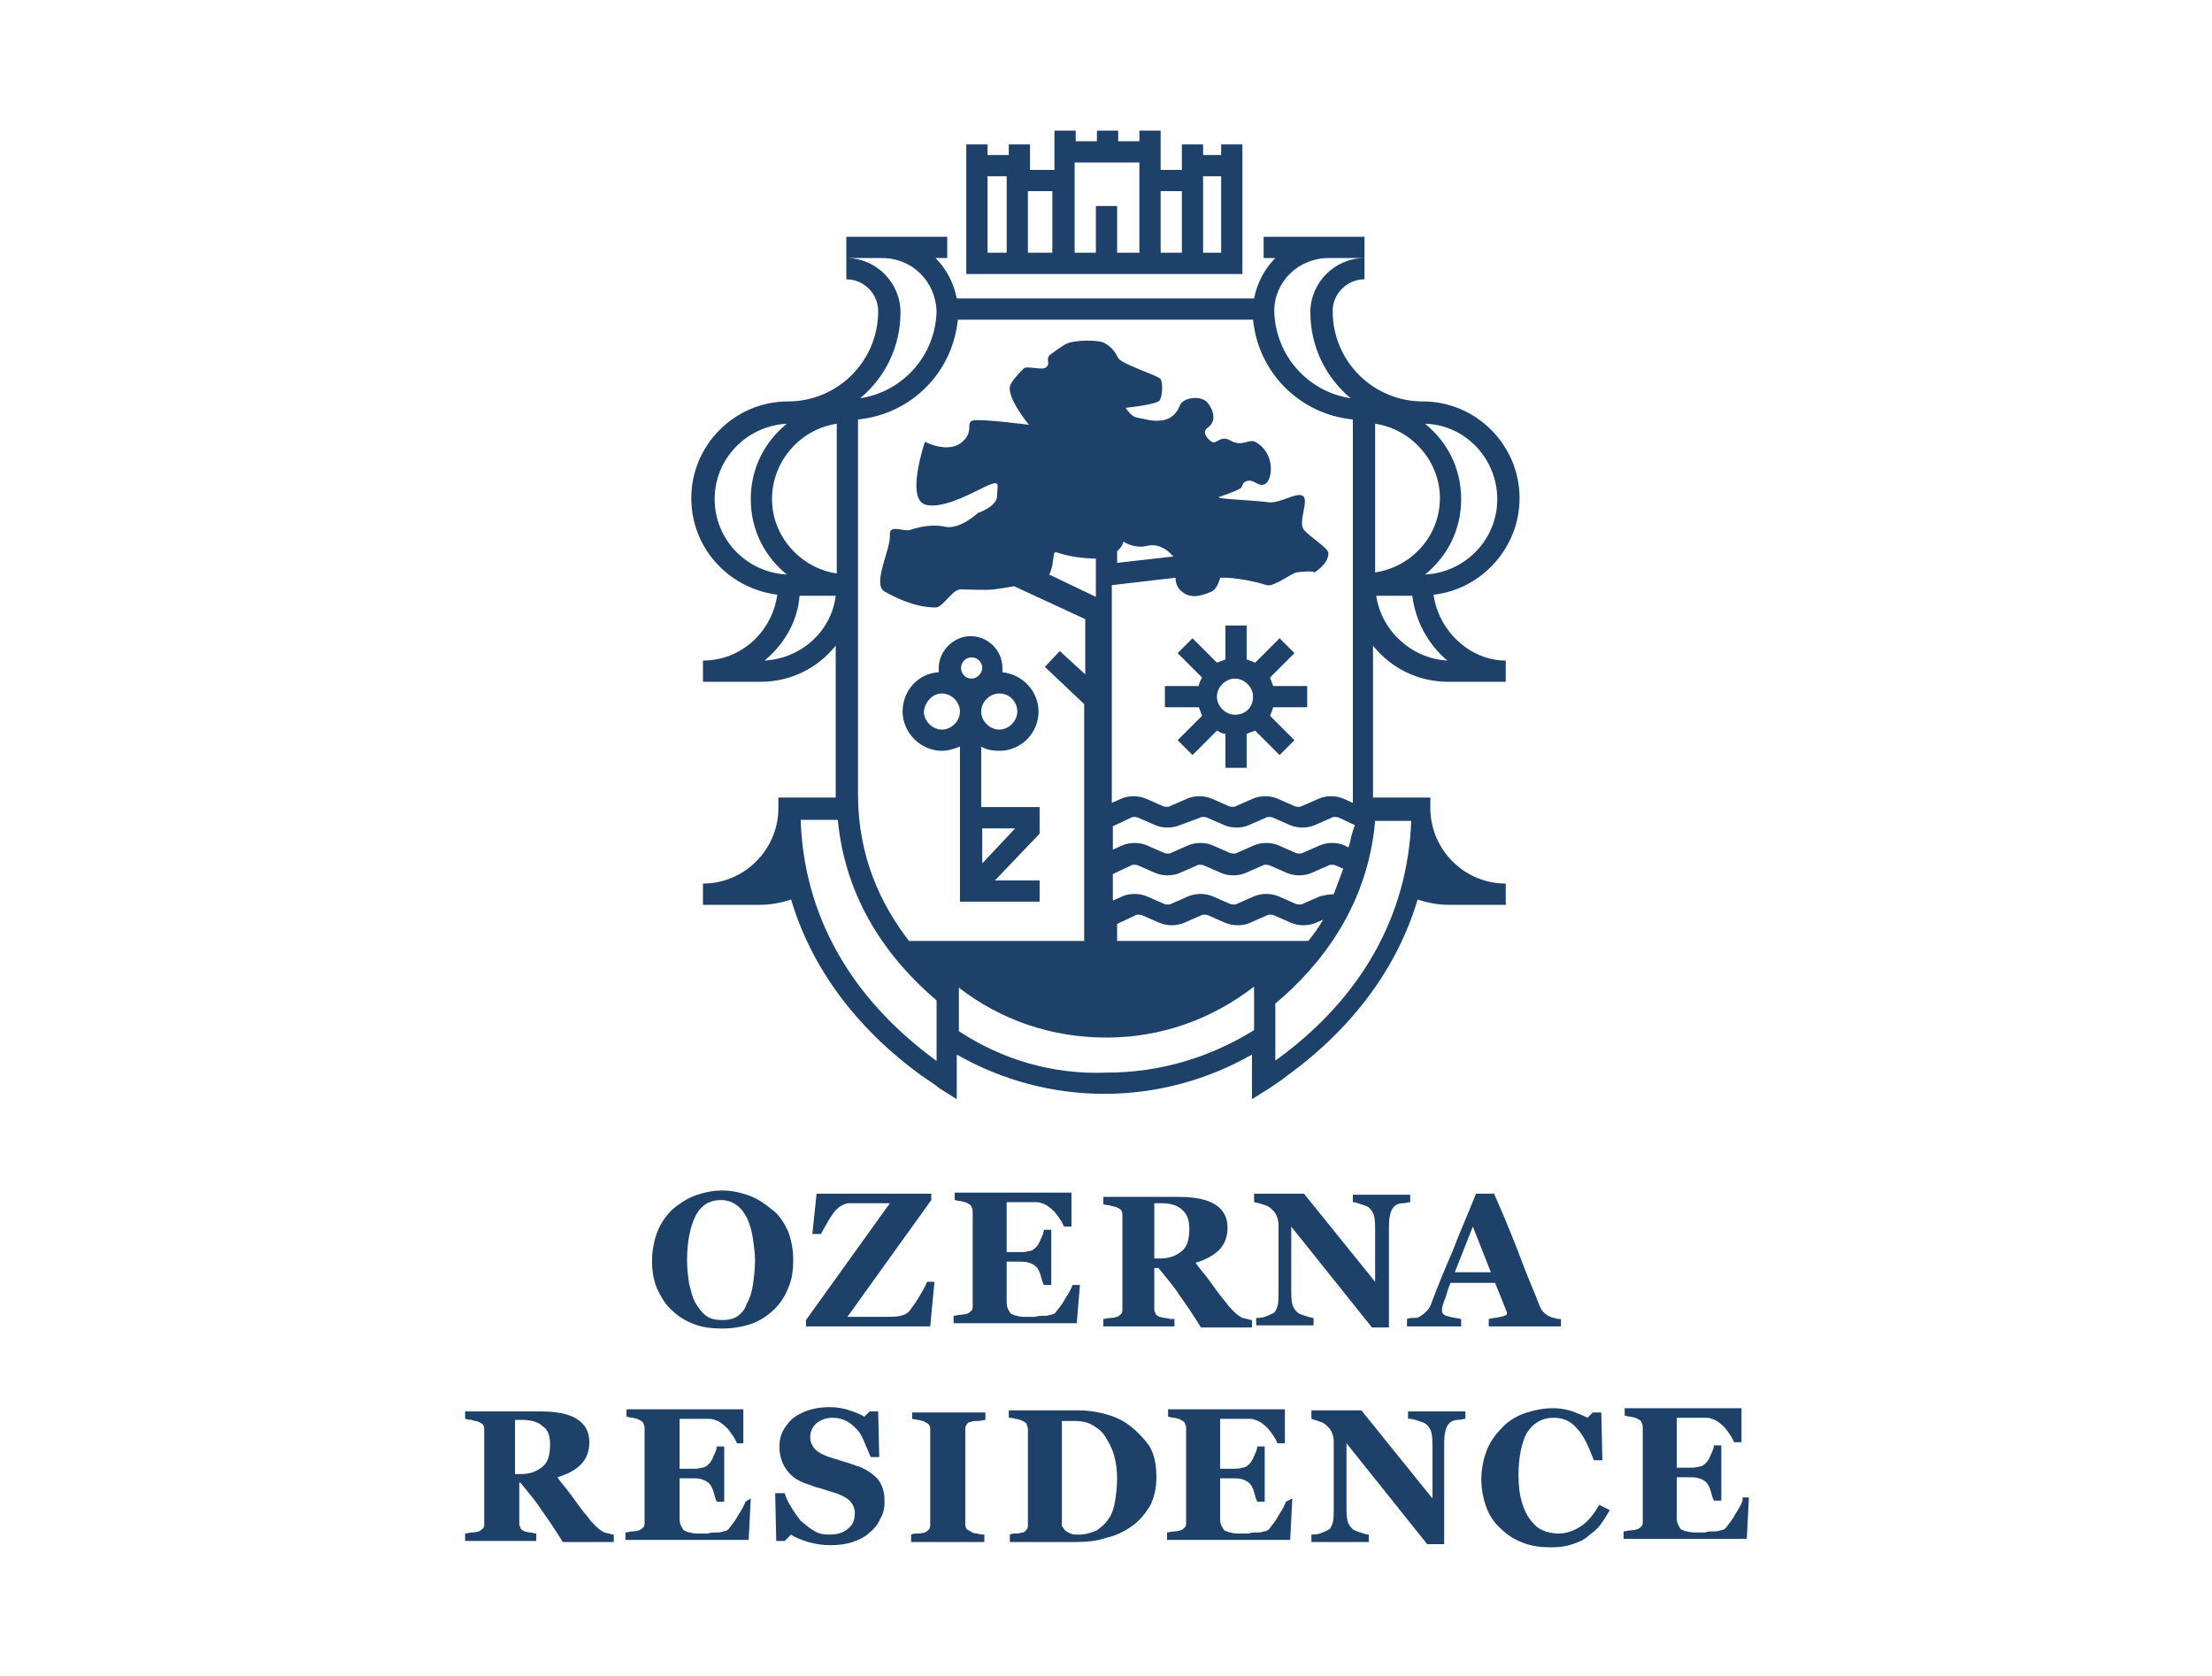<?xml version="1.0" encoding="UTF-8"?> <svg xmlns="http://www.w3.org/2000/svg" viewBox="0 0 208.30 157.80" data-guides="{&quot;vertical&quot;:[],&quot;horizontal&quot;:[]}"><path fill="#1e4169" stroke="none" fill-opacity="1" stroke-width="1" stroke-opacity="1" color="rgb(51, 51, 51)" class="st0" id="tSvg1812e569d94" title="Path 1" d="M74.697 118.594C74.697 117.594 74.497 116.694 74.197 115.894C73.797 115.094 73.397 114.394 72.698 113.894C72.097 113.394 71.398 112.894 70.598 112.594C69.798 112.294 68.898 112.094 67.998 112.094C67.098 112.094 66.198 112.294 65.398 112.594C64.598 112.894 63.898 113.394 63.298 113.894C62.698 114.494 62.198 115.194 61.898 115.994C61.598 116.794 61.398 117.694 61.398 118.794C61.398 119.794 61.598 120.694 61.898 121.394C62.298 122.194 62.698 122.894 63.298 123.394C63.898 123.993 64.598 124.393 65.398 124.693C66.198 124.993 67.098 125.093 67.998 125.093C69.098 125.093 70.098 124.893 70.898 124.593C71.698 124.293 72.397 123.793 72.998 123.194C73.597 122.594 73.997 121.894 74.297 121.094C74.597 120.394 74.697 119.494 74.697 118.594ZM69.498 123.894C69.098 124.193 68.598 124.293 67.998 124.293C67.398 124.293 66.898 124.193 66.498 123.894C66.098 123.594 65.798 123.194 65.498 122.694C65.198 122.194 65.098 121.594 64.898 120.894C64.798 120.194 64.698 119.494 64.698 118.694C64.698 116.894 64.998 115.494 65.498 114.494C65.998 113.494 66.798 112.994 67.898 112.994C68.498 112.994 68.998 113.194 69.398 113.494C69.798 113.794 70.098 114.194 70.398 114.794C70.598 115.294 70.798 115.894 70.898 116.594C70.998 117.294 71.098 117.994 71.098 118.694C71.098 119.494 70.998 120.294 70.898 120.994C70.798 121.694 70.598 122.293 70.298 122.793C70.198 123.194 69.898 123.594 69.498 123.894Z"></path><path fill="#1e4169" stroke="none" fill-opacity="1" stroke-width="1" stroke-opacity="1" color="rgb(51, 51, 51)" class="st0" id="tSvg16964f70691" title="Path 2" d="M87.997 120.694C87.763 120.694 87.53 120.694 87.297 120.694C87.297 120.694 87.297 120.694 87.297 120.694C87.097 121.194 86.797 121.694 86.497 122.194C86.197 122.694 85.897 123.094 85.597 123.493C85.397 123.694 85.197 123.793 84.797 123.894C84.497 123.993 83.797 123.993 82.797 123.993C81.797 123.993 80.797 123.993 79.797 123.993C82.43 120.327 85.064 116.66 87.697 112.994C87.697 112.994 87.697 112.994 87.697 112.994C87.697 112.794 87.697 112.594 87.697 112.394C84.097 112.394 80.497 112.394 76.897 112.394C76.764 113.661 76.631 114.927 76.497 116.194C76.497 116.194 76.497 116.194 76.497 116.194C76.764 116.194 77.031 116.194 77.297 116.194C77.297 116.194 77.297 116.194 77.297 116.194C77.797 115.294 78.197 114.594 78.497 114.194C78.797 113.794 79.097 113.594 79.297 113.494C79.497 113.394 79.697 113.294 79.997 113.294C80.197 113.294 80.597 113.294 81.197 113.294C82.064 113.294 82.93 113.294 83.797 113.294C81.164 116.96 78.531 120.627 75.897 124.293C75.897 124.293 75.897 124.293 75.897 124.293C75.897 124.493 75.897 124.693 75.897 124.893C79.797 124.893 83.697 124.893 87.597 124.893C87.73 123.493 87.863 122.094 87.997 120.694Z"></path><path fill="#1e4169" stroke="none" fill-opacity="1" stroke-width="1" stroke-opacity="1" color="rgb(51, 51, 51)" class="st0" id="tSvg13e9dfc85da" title="Path 3" d="M101.696 120.994C101.696 120.994 101.696 120.994 101.696 120.994C101.463 120.994 101.229 120.994 100.996 120.994C100.996 120.994 100.996 120.994 100.996 120.994C100.896 121.294 100.696 121.694 100.296 122.293C99.996 122.894 99.596 123.293 99.396 123.594C99.296 123.694 99.096 123.793 98.896 123.793C98.696 123.894 98.496 123.894 98.196 123.894C97.996 123.894 97.696 123.894 97.496 123.993C97.196 123.993 96.996 123.993 96.796 123.993C96.396 123.993 95.996 123.993 95.796 123.894C95.596 123.894 95.396 123.793 95.196 123.694C95.096 123.594 94.996 123.394 94.896 123.194C94.796 122.993 94.796 122.694 94.796 122.293C94.796 121.127 94.796 119.96 94.796 118.794C95.196 118.794 95.596 118.794 95.996 118.794C96.296 118.794 96.596 118.794 96.896 118.894C97.196 118.994 97.396 119.094 97.596 119.294C97.696 119.394 97.896 119.694 97.996 120.094C98.096 120.494 98.196 120.794 98.296 120.994C98.296 120.994 98.296 120.994 98.296 120.994C98.529 120.994 98.763 120.994 98.996 120.994C98.996 119.26 98.996 117.527 98.996 115.794C98.763 115.794 98.529 115.794 98.296 115.794C98.296 115.794 98.296 115.794 98.296 115.794C98.296 115.994 98.196 116.294 97.996 116.694C97.896 116.994 97.696 117.294 97.596 117.394C97.396 117.594 97.196 117.794 96.896 117.794C96.596 117.894 96.396 117.894 95.996 117.894C95.596 117.894 95.196 117.894 94.796 117.894C94.796 116.327 94.796 114.761 94.796 113.194C95.396 113.194 95.996 113.194 96.596 113.194C96.796 113.194 97.096 113.194 97.396 113.194C97.696 113.194 97.896 113.194 98.096 113.294C98.496 113.394 98.896 113.694 99.296 114.094C99.696 114.594 99.996 114.994 100.196 115.494C100.196 115.494 100.196 115.494 100.196 115.494C100.429 115.494 100.663 115.494 100.896 115.494C100.896 114.427 100.896 113.361 100.896 112.294C97.23 112.294 93.563 112.294 89.897 112.294C89.897 112.527 89.897 112.761 89.897 112.994C89.897 112.994 89.897 112.994 89.897 112.994C89.997 112.994 90.197 113.094 90.497 113.094C90.796 113.194 90.996 113.194 91.097 113.294C91.296 113.394 91.496 113.494 91.496 113.694C91.597 113.794 91.597 113.994 91.597 114.194C91.597 117.094 91.597 119.994 91.597 122.894C91.597 123.094 91.597 123.293 91.496 123.394C91.397 123.493 91.296 123.594 91.097 123.694C90.996 123.694 90.796 123.793 90.497 123.793C90.197 123.793 89.997 123.894 89.797 123.894C89.797 123.894 89.797 123.894 89.797 123.894C89.797 124.127 89.797 124.36 89.797 124.593C93.663 124.593 97.529 124.593 101.396 124.593C101.496 123.394 101.596 122.194 101.696 120.994Z"></path><path fill="#1e4169" stroke="none" fill-opacity="1" stroke-width="1" stroke-opacity="1" color="rgb(51, 51, 51)" class="st0" id="tSvgfa6e92cf74" title="Path 4" d="M110.296 124.193C110.296 124.193 110.296 124.193 110.296 124.193C110.096 124.193 109.895 124.093 109.695 124.093C109.496 124.093 109.296 123.993 109.196 123.993C108.996 123.894 108.796 123.793 108.796 123.594C108.696 123.493 108.696 123.293 108.696 123.094C108.696 121.86 108.696 120.627 108.696 119.394C108.829 119.394 108.962 119.394 109.096 119.394C109.895 120.394 110.596 121.194 111.096 121.994C111.595 122.694 112.295 123.694 113.095 124.993C113.095 124.993 113.095 124.993 113.095 124.993C114.695 124.993 116.295 124.993 117.895 124.993C117.895 124.76 117.895 124.527 117.895 124.293C117.895 124.293 117.895 124.293 117.895 124.293C117.795 124.293 117.695 124.293 117.495 124.193C117.295 124.193 117.095 124.093 116.995 124.093C116.795 123.993 116.495 123.793 116.195 123.493C115.895 123.194 115.595 122.894 115.495 122.694C114.895 121.994 114.395 121.294 113.895 120.594C113.395 119.894 112.895 119.394 112.595 118.894C113.595 118.594 114.295 118.194 114.795 117.694C115.295 117.194 115.595 116.494 115.595 115.594C115.595 114.594 115.195 113.894 114.395 113.394C113.595 112.894 112.395 112.694 110.895 112.694C108.562 112.694 106.229 112.694 103.896 112.694C103.896 112.927 103.896 113.161 103.896 113.394C103.896 113.394 103.896 113.394 103.896 113.394C103.996 113.394 104.196 113.494 104.496 113.494C104.696 113.594 104.996 113.594 105.196 113.694C105.396 113.794 105.596 113.894 105.596 113.994C105.696 114.094 105.696 114.294 105.696 114.494C105.696 117.394 105.696 120.294 105.696 123.194C105.696 123.394 105.696 123.594 105.596 123.694C105.496 123.793 105.396 123.894 105.196 123.993C105.096 123.993 104.896 124.093 104.596 124.093C104.296 124.093 104.096 124.193 103.896 124.193C103.896 124.193 103.896 124.193 103.896 124.193C103.896 124.427 103.896 124.66 103.896 124.893C106.129 124.893 108.362 124.893 110.596 124.893C110.596 124.66 110.596 124.427 110.596 124.193C110.496 124.193 110.395 124.193 110.296 124.193ZM108.696 118.394C108.696 116.694 108.696 114.994 108.696 113.294C108.929 113.294 109.162 113.294 109.396 113.294C110.195 113.294 110.895 113.494 111.296 113.894C111.795 114.294 111.995 114.894 111.995 115.694C111.995 116.694 111.795 117.394 111.296 117.794C110.796 118.194 110.195 118.494 109.296 118.494C109.096 118.494 108.896 118.494 108.696 118.494C108.696 118.46 108.696 118.427 108.696 118.394Z"></path><path fill="#1e4169" stroke="none" fill-opacity="1" stroke-width="1" stroke-opacity="1" color="rgb(51, 51, 51)" class="st0" id="tSvg176377cce2" title="Path 5" d="M119.195 113.494C119.495 113.594 119.695 113.794 119.895 113.994C120.095 114.194 120.195 114.394 120.295 114.694C120.395 114.994 120.395 115.194 120.395 115.494C120.395 117.427 120.395 119.36 120.395 121.294C120.395 122.094 120.395 122.694 120.295 122.993C120.195 123.293 120.095 123.594 119.795 123.694C119.595 123.793 119.395 123.894 119.095 123.993C118.795 124.093 118.495 124.093 118.295 124.093C118.295 124.093 118.295 124.093 118.295 124.093C118.295 124.327 118.295 124.56 118.295 124.793C120.095 124.793 121.895 124.793 123.695 124.793C123.695 124.56 123.695 124.327 123.695 124.093C123.695 124.093 123.695 124.093 123.695 124.093C123.495 124.093 123.195 123.993 122.895 123.894C122.595 123.793 122.295 123.694 122.195 123.594C121.995 123.394 121.795 123.194 121.695 122.793C121.595 122.394 121.595 121.894 121.595 121.194C121.595 119.294 121.595 117.394 121.595 115.494C124.128 118.66 126.661 121.827 129.195 124.993C129.195 124.993 129.195 124.993 129.195 124.993C129.728 124.993 130.261 124.993 130.794 124.993C130.794 122.027 130.794 119.06 130.794 116.094C130.794 115.394 130.794 114.794 130.894 114.394C130.994 113.994 131.094 113.794 131.294 113.594C131.494 113.394 131.794 113.294 132.094 113.294C132.394 113.294 132.594 113.194 132.794 113.194C132.794 113.194 132.794 113.194 132.794 113.194C132.794 112.961 132.794 112.727 132.794 112.494C130.994 112.494 129.195 112.494 127.395 112.494C127.395 112.727 127.395 112.961 127.395 113.194C127.395 113.194 127.395 113.194 127.395 113.194C127.595 113.194 127.895 113.294 128.195 113.394C128.494 113.494 128.794 113.594 128.894 113.694C129.095 113.894 129.294 114.094 129.394 114.494C129.494 114.894 129.494 115.394 129.494 116.094C129.494 117.627 129.494 119.16 129.494 120.694C127.261 117.927 125.028 115.161 122.795 112.394C122.795 112.394 122.795 112.394 122.795 112.394C121.228 112.394 119.662 112.394 118.095 112.394C118.095 112.661 118.095 112.927 118.095 113.194C118.095 113.194 118.095 113.194 118.095 113.194C118.595 113.294 118.895 113.394 119.195 113.494Z"></path><path fill="#1e4169" stroke="none" fill-opacity="1" stroke-width="1" stroke-opacity="1" color="rgb(51, 51, 51)" class="st0" id="tSvg16e037821" title="Path 6" d="M132.494 124.193C132.494 124.427 132.494 124.66 132.494 124.893C134.194 124.893 135.894 124.893 137.594 124.893C137.594 124.66 137.594 124.427 137.594 124.193C137.594 124.193 137.594 124.193 137.594 124.193C136.994 124.093 136.494 123.993 136.194 123.894C135.894 123.793 135.794 123.594 135.794 123.493C135.794 123.394 135.794 123.293 135.794 123.194C135.794 123.094 135.894 122.793 135.994 122.493C136.094 122.293 136.194 121.994 136.294 121.594C136.394 121.294 136.494 120.994 136.594 120.794C137.994 120.794 139.394 120.794 140.794 120.794C141.127 121.627 141.46 122.46 141.794 123.293C141.794 123.394 141.894 123.493 141.894 123.493C141.894 123.594 141.894 123.594 141.894 123.694C141.894 123.793 141.794 123.894 141.294 123.993C140.894 124.093 140.494 124.093 140.194 124.193C140.194 124.193 140.194 124.193 140.194 124.193C140.194 124.427 140.194 124.66 140.194 124.893C142.46 124.893 144.727 124.893 146.994 124.893C146.994 124.66 146.994 124.427 146.994 124.193C146.994 124.193 146.994 124.193 146.994 124.193C146.794 124.193 146.594 124.193 146.394 124.093C146.194 124.093 145.994 123.993 145.794 123.894C145.594 123.793 145.394 123.594 145.294 123.493C145.194 123.394 145.094 123.194 144.994 122.993C144.594 121.894 143.994 120.594 143.394 118.994C142.794 117.394 141.894 115.094 140.694 112.394C140.694 112.394 140.694 112.394 140.694 112.394C140.127 112.394 139.561 112.394 138.994 112.394C138.994 112.394 138.994 112.394 138.994 112.394C138.194 114.394 137.394 116.194 136.794 117.794C136.094 119.394 135.394 121.094 134.794 122.694C134.694 122.993 134.594 123.194 134.394 123.394C134.194 123.594 133.994 123.793 133.794 123.894C133.694 123.993 133.494 124.093 133.194 124.093C132.894 124.093 132.694 124.093 132.494 124.193C132.494 124.193 132.494 124.193 132.494 124.193ZM136.994 119.794C137.561 118.36 138.127 116.927 138.694 115.494C139.261 116.927 139.827 118.36 140.394 119.794C139.261 119.794 138.127 119.794 136.994 119.794Z"></path><path fill="#1e4169" stroke="none" fill-opacity="1" stroke-width="1" stroke-opacity="1" color="rgb(51, 51, 51)" class="st0" id="tSvgdd6eabb4a5" title="Path 7" d="M57.398 144.392C57.198 144.392 56.998 144.292 56.898 144.292C56.698 144.192 56.398 143.992 56.098 143.692C55.798 143.392 55.498 143.092 55.398 142.893C54.798 142.192 54.298 141.493 53.798 140.793C53.298 140.093 52.798 139.593 52.499 139.093C53.498 138.793 54.199 138.393 54.698 137.893C55.198 137.393 55.498 136.693 55.498 135.793C55.498 134.793 55.098 134.093 54.298 133.593C53.498 133.093 52.299 132.893 50.799 132.893C48.465 132.893 46.132 132.893 43.799 132.893C43.799 133.126 43.799 133.36 43.799 133.593C43.799 133.593 43.799 133.593 43.799 133.593C43.899 133.593 44.099 133.693 44.399 133.693C44.599 133.793 44.899 133.793 45.099 133.893C45.299 133.993 45.499 134.093 45.499 134.193C45.599 134.293 45.599 134.493 45.599 134.693C45.599 137.593 45.599 140.493 45.599 143.392C45.599 143.592 45.599 143.792 45.499 143.892C45.399 143.992 45.299 144.092 45.099 144.192C44.999 144.192 44.799 144.292 44.499 144.292C44.199 144.292 43.999 144.392 43.799 144.392C43.799 144.392 43.799 144.392 43.799 144.392C43.799 144.626 43.799 144.859 43.799 145.092C46.032 145.092 48.266 145.092 50.499 145.092C50.499 144.859 50.499 144.626 50.499 144.392C50.499 144.392 50.499 144.392 50.499 144.392C50.299 144.392 50.099 144.292 49.899 144.292C49.699 144.292 49.499 144.192 49.399 144.192C49.199 144.092 48.999 143.992 48.999 143.792C48.899 143.692 48.899 143.492 48.899 143.292C48.899 142.059 48.899 140.826 48.899 139.593C48.932 139.593 48.965 139.593 48.999 139.593C49.799 140.593 50.499 141.393 50.999 142.192C51.499 142.893 52.199 143.892 52.998 145.192C52.998 145.192 52.998 145.192 52.998 145.192C54.599 145.192 56.198 145.192 57.798 145.192C57.798 144.959 57.798 144.726 57.798 144.492C57.798 144.492 57.798 144.492 57.798 144.492C57.698 144.492 57.598 144.492 57.398 144.392ZM51.799 135.993C51.799 136.993 51.599 137.693 51.099 138.093C50.599 138.493 49.999 138.793 49.099 138.793C48.899 138.793 48.699 138.793 48.499 138.793C48.499 137.093 48.499 135.393 48.499 133.693C48.732 133.693 48.965 133.693 49.199 133.693C49.999 133.693 50.699 133.893 51.099 134.293C51.599 134.593 51.799 135.193 51.799 135.993Z"></path><path fill="#1e4169" stroke="none" fill-opacity="1" stroke-width="1" stroke-opacity="1" color="rgb(51, 51, 51)" class="st0" id="tSvgb2314e3001" title="Path 8" d="M70.198 141.393C70.098 141.692 69.898 142.093 69.498 142.692C69.198 143.292 68.798 143.692 68.598 143.992C68.498 144.092 68.298 144.192 68.098 144.192C67.898 144.292 67.698 144.292 67.398 144.292C67.198 144.292 66.898 144.292 66.698 144.392C66.398 144.392 66.198 144.392 65.998 144.392C65.598 144.392 65.198 144.392 64.998 144.292C64.798 144.292 64.598 144.192 64.398 144.092C64.298 143.992 64.198 143.792 64.098 143.592C63.998 143.392 63.998 143.092 63.998 142.692C63.998 141.526 63.998 140.359 63.998 139.193C64.398 139.193 64.798 139.193 65.198 139.193C65.498 139.193 65.798 139.193 66.098 139.293C66.398 139.393 66.598 139.493 66.798 139.693C66.898 139.793 67.098 140.093 67.198 140.493C67.298 140.893 67.398 141.192 67.498 141.393C67.498 141.393 67.498 141.393 67.498 141.393C67.731 141.393 67.964 141.393 68.198 141.393C68.198 139.659 68.198 137.926 68.198 136.193C67.964 136.193 67.731 136.193 67.498 136.193C67.498 136.193 67.498 136.193 67.498 136.193C67.498 136.393 67.398 136.693 67.198 137.093C67.098 137.393 66.898 137.693 66.798 137.793C66.598 137.993 66.398 138.193 66.098 138.193C65.798 138.293 65.598 138.293 65.198 138.293C64.798 138.293 64.398 138.293 63.998 138.293C63.998 136.726 63.998 135.16 63.998 133.593C64.598 133.593 65.198 133.593 65.798 133.593C65.998 133.593 66.298 133.593 66.598 133.593C66.898 133.593 67.098 133.593 67.298 133.693C67.698 133.793 68.098 134.093 68.498 134.493C68.898 134.993 69.198 135.393 69.398 135.893C69.398 135.893 69.398 135.893 69.398 135.893C69.598 135.893 69.798 135.893 69.998 135.893C69.998 134.826 69.998 133.76 69.998 132.693C66.331 132.693 62.665 132.693 58.998 132.693C58.998 132.926 58.998 133.16 58.998 133.393C58.998 133.393 58.998 133.393 58.998 133.393C59.098 133.393 59.298 133.493 59.598 133.493C59.898 133.593 60.098 133.593 60.198 133.693C60.398 133.793 60.598 133.893 60.598 134.093C60.698 134.193 60.698 134.393 60.698 134.593C60.698 137.493 60.698 140.393 60.698 143.292C60.698 143.492 60.698 143.692 60.598 143.792C60.498 143.892 60.398 143.992 60.198 144.092C60.098 144.092 59.898 144.192 59.598 144.192C59.298 144.192 59.098 144.292 58.898 144.292C58.898 144.292 58.898 144.292 58.898 144.292C58.898 144.526 58.898 144.759 58.898 144.992C62.765 144.992 66.631 144.992 70.498 144.992C70.564 143.692 70.631 142.393 70.698 141.093C70.698 141.093 70.698 141.093 70.698 141.093C70.531 141.192 70.364 141.292 70.198 141.393C70.198 141.393 70.198 141.393 70.198 141.393Z"></path><path fill="#1e4169" stroke="none" fill-opacity="1" stroke-width="1" stroke-opacity="1" color="rgb(51, 51, 51)" class="st0" id="tSvg6dbea7c0d4" title="Path 9" d="M80.897 138.093C80.497 137.993 80.097 137.793 79.697 137.693C79.297 137.593 78.797 137.393 78.397 137.293C77.697 137.093 77.097 136.793 76.797 136.493C76.497 136.193 76.297 135.793 76.297 135.293C76.297 134.793 76.497 134.393 76.897 133.993C77.297 133.693 77.797 133.493 78.397 133.493C78.897 133.493 79.297 133.593 79.697 133.793C80.097 133.993 80.397 134.293 80.697 134.593C80.997 134.893 81.197 135.293 81.397 135.793C81.597 136.293 81.797 136.693 81.997 137.193C81.997 137.193 81.997 137.193 81.997 137.193C82.264 137.193 82.53 137.193 82.797 137.193C82.764 135.76 82.73 134.326 82.697 132.893C82.43 132.893 82.164 132.893 81.897 132.893C81.73 133.06 81.564 133.226 81.397 133.393C81.097 133.193 80.597 132.993 79.997 132.793C79.397 132.593 78.797 132.493 78.097 132.493C77.397 132.493 76.697 132.593 76.097 132.793C75.497 132.993 74.997 133.293 74.597 133.593C74.197 133.993 73.897 134.393 73.697 134.793C73.498 135.193 73.397 135.693 73.397 136.193C73.397 136.993 73.597 137.693 73.997 138.293C74.397 138.893 74.997 139.393 75.897 139.693C76.297 139.793 76.597 139.993 77.097 140.093C77.497 140.193 77.997 140.393 78.397 140.493C79.097 140.693 79.697 140.993 79.997 141.292C80.297 141.593 80.497 141.993 80.497 142.493C80.497 143.092 80.297 143.592 79.897 143.892C79.497 144.292 78.897 144.492 78.097 144.492C77.497 144.492 76.997 144.392 76.597 144.092C76.197 143.892 75.797 143.492 75.397 143.192C75.097 142.792 74.797 142.393 74.497 141.893C74.197 141.393 73.997 140.993 73.897 140.593C73.897 140.593 73.897 140.593 73.897 140.593C73.597 140.593 73.297 140.593 72.998 140.593C73.031 142.093 73.064 143.592 73.097 145.092C73.097 145.092 73.097 145.092 73.097 145.092C73.364 145.092 73.631 145.092 73.897 145.092C74.097 144.892 74.297 144.692 74.497 144.492C74.897 144.792 75.497 144.992 76.097 145.192C76.797 145.392 77.497 145.492 78.197 145.492C78.997 145.492 79.697 145.392 80.297 145.192C80.897 144.992 81.497 144.692 81.897 144.292C82.297 143.992 82.697 143.492 82.897 142.993C83.197 142.493 83.297 141.993 83.297 141.393C83.297 140.493 83.097 139.793 82.597 139.193C82.297 138.893 81.697 138.393 80.897 138.093Z"></path><path fill="#1e4169" stroke="none" fill-opacity="1" stroke-width="1" stroke-opacity="1" color="rgb(51, 51, 51)" class="st0" id="tSvg17e51f5cced" title="Path 10" d="M85.797 133.593C85.797 133.593 85.797 133.593 85.797 133.593C85.997 133.593 86.297 133.693 86.497 133.693C86.797 133.793 86.997 133.793 87.097 133.893C87.297 133.993 87.497 134.093 87.497 134.193C87.597 134.293 87.597 134.493 87.597 134.693C87.597 137.626 87.597 140.559 87.597 143.492C87.597 143.692 87.597 143.892 87.497 143.992C87.397 144.092 87.297 144.192 87.097 144.292C86.997 144.292 86.797 144.392 86.497 144.392C86.197 144.392 85.997 144.392 85.797 144.492C85.797 144.492 85.797 144.492 85.797 144.492C85.797 144.726 85.797 144.959 85.797 145.192C88.097 145.192 90.397 145.192 92.696 145.192C92.696 144.959 92.696 144.726 92.696 144.492C92.696 144.492 92.696 144.492 92.696 144.492C92.496 144.492 92.296 144.492 91.996 144.392C91.697 144.392 91.496 144.292 91.397 144.192C91.197 144.092 90.996 143.992 90.996 143.892C90.897 143.792 90.897 143.592 90.897 143.392C90.897 140.493 90.897 137.593 90.897 134.693C90.897 134.493 90.897 134.293 90.996 134.193C91.097 133.993 91.197 133.893 91.397 133.893C91.597 133.793 91.796 133.793 92.097 133.793C92.397 133.793 92.596 133.693 92.796 133.693C92.796 133.693 92.796 133.693 92.796 133.693C92.796 133.46 92.796 133.226 92.796 132.993C90.497 132.993 88.197 132.993 85.897 132.993C85.897 133.193 85.897 133.393 85.897 133.593C85.864 133.593 85.83 133.593 85.797 133.593Z"></path><path fill="#1e4169" stroke="none" fill-opacity="1" stroke-width="1" stroke-opacity="1" color="rgb(51, 51, 51)" class="st0" id="tSvg134fcbd9172" title="Path 11" d="M106.196 134.093C105.496 133.593 104.696 133.293 103.896 133.093C103.096 132.893 102.296 132.793 101.596 132.793C99.396 132.793 97.196 132.793 94.996 132.793C94.996 133.026 94.996 133.26 94.996 133.493C94.996 133.493 94.996 133.493 94.996 133.493C95.096 133.493 95.296 133.493 95.596 133.593C95.796 133.593 96.096 133.693 96.296 133.793C96.496 133.893 96.696 133.993 96.696 134.193C96.796 134.393 96.796 134.493 96.796 134.693C96.796 137.626 96.796 140.559 96.796 143.492C96.796 143.692 96.796 143.892 96.696 143.992C96.596 144.092 96.496 144.292 96.296 144.292C96.196 144.292 95.996 144.392 95.796 144.392C95.496 144.392 95.296 144.392 95.096 144.492C95.096 144.492 95.096 144.492 95.096 144.492C95.096 144.726 95.096 144.959 95.096 145.192C97.196 145.192 99.296 145.192 101.396 145.192C102.396 145.192 103.296 145.092 104.196 144.792C105.096 144.592 105.896 144.192 106.596 143.692C107.296 143.192 107.796 142.593 108.296 141.792C108.696 140.993 108.896 140.093 108.896 139.093C108.896 137.893 108.696 136.893 108.196 136.093C107.596 135.293 106.896 134.593 106.196 134.093ZM99.996 143.092C99.996 139.993 99.996 136.893 99.996 133.793C100.096 133.793 100.296 133.793 100.496 133.793C100.796 133.793 100.996 133.793 101.196 133.793C101.796 133.793 102.396 133.893 102.896 134.193C103.396 134.493 103.796 134.793 104.096 135.293C104.396 135.793 104.696 136.293 104.896 136.993C105.096 137.693 105.196 138.393 105.196 139.193C105.196 139.993 105.096 140.793 104.996 141.393C104.896 141.993 104.696 142.593 104.396 142.993C104.096 143.492 103.696 143.792 103.296 144.092C102.796 144.292 102.296 144.492 101.596 144.492C101.296 144.492 100.996 144.492 100.796 144.392C100.596 144.292 100.396 144.192 100.296 144.092C100.196 143.992 100.096 143.792 99.996 143.692C99.996 143.492 99.996 143.292 99.996 143.092Z"></path><path fill="#1e4169" stroke="none" fill-opacity="1" stroke-width="1" stroke-opacity="1" color="rgb(51, 51, 51)" class="st0" id="tSvg1e0bb4fe81" title="Path 12" d="M121.095 141.393C120.995 141.692 120.795 142.093 120.395 142.692C120.095 143.292 119.695 143.692 119.495 143.992C119.395 144.092 119.195 144.192 118.995 144.192C118.795 144.292 118.595 144.292 118.295 144.292C118.095 144.292 117.795 144.292 117.595 144.392C117.295 144.392 117.095 144.392 116.895 144.392C116.495 144.392 116.095 144.392 115.895 144.292C115.695 144.292 115.495 144.192 115.295 144.092C115.195 143.992 115.095 143.792 114.995 143.592C114.895 143.392 114.895 143.092 114.895 142.692C114.895 141.526 114.895 140.359 114.895 139.193C115.295 139.193 115.695 139.193 116.095 139.193C116.395 139.193 116.695 139.193 116.995 139.293C117.295 139.393 117.495 139.493 117.695 139.693C117.795 139.793 117.995 140.093 118.095 140.493C118.195 140.893 118.295 141.192 118.395 141.393C118.395 141.393 118.395 141.393 118.395 141.393C118.628 141.393 118.862 141.393 119.095 141.393C119.095 139.659 119.095 137.926 119.095 136.193C118.862 136.193 118.628 136.193 118.395 136.193C118.395 136.193 118.395 136.193 118.395 136.193C118.395 136.393 118.295 136.693 118.095 137.093C117.995 137.393 117.795 137.693 117.695 137.793C117.495 137.993 117.295 138.193 116.995 138.193C116.695 138.293 116.495 138.293 116.095 138.293C115.695 138.293 115.295 138.293 114.895 138.293C114.895 136.726 114.895 135.16 114.895 133.593C115.495 133.593 116.095 133.593 116.695 133.593C116.895 133.593 117.195 133.593 117.495 133.593C117.795 133.593 117.995 133.593 118.195 133.693C118.595 133.793 118.995 134.093 119.395 134.493C119.795 134.993 120.095 135.393 120.295 135.893C120.295 135.893 120.295 135.893 120.295 135.893C120.528 135.893 120.762 135.893 120.995 135.893C120.995 134.826 120.995 133.76 120.995 132.693C117.329 132.693 113.662 132.693 109.996 132.693C109.996 132.926 109.996 133.16 109.996 133.393C109.996 133.393 109.996 133.393 109.996 133.393C110.096 133.393 110.296 133.493 110.596 133.493C110.895 133.593 111.096 133.593 111.195 133.693C111.395 133.793 111.595 133.893 111.595 134.093C111.695 134.193 111.695 134.393 111.695 134.593C111.695 137.493 111.695 140.393 111.695 143.292C111.695 143.492 111.695 143.692 111.595 143.792C111.495 143.892 111.395 143.992 111.195 144.092C111.096 144.092 110.895 144.192 110.596 144.192C110.296 144.192 110.096 144.292 109.895 144.292C109.895 144.292 109.895 144.292 109.895 144.292C109.895 144.526 109.895 144.759 109.895 144.992C113.762 144.992 117.629 144.992 121.495 144.992C121.562 143.692 121.628 142.393 121.695 141.093C121.695 141.093 121.695 141.093 121.695 141.093C121.495 141.192 121.295 141.292 121.095 141.393C121.095 141.393 121.095 141.393 121.095 141.393Z"></path><path fill="#1e4169" stroke="none" fill-opacity="1" stroke-width="1" stroke-opacity="1" color="rgb(51, 51, 51)" class="st0" id="tSvg62b5ab679b" title="Path 13" d="M132.794 133.593C132.794 133.593 132.794 133.593 132.794 133.593C132.994 133.593 133.294 133.693 133.594 133.793C133.894 133.893 134.194 133.993 134.294 134.093C134.494 134.293 134.694 134.493 134.794 134.893C134.894 135.293 134.894 135.793 134.894 136.493C134.894 138.026 134.894 139.559 134.894 141.093C132.661 138.326 130.428 135.56 128.195 132.793C128.195 132.793 128.195 132.793 128.195 132.793C126.628 132.793 125.061 132.793 123.495 132.793C123.495 133.06 123.495 133.326 123.495 133.593C123.495 133.593 123.495 133.593 123.495 133.593C123.795 133.693 124.095 133.793 124.395 133.893C124.695 133.993 124.895 134.193 125.095 134.393C125.295 134.593 125.395 134.793 125.495 135.093C125.595 135.393 125.595 135.593 125.595 135.893C125.595 137.826 125.595 139.759 125.595 141.692C125.595 142.493 125.595 143.092 125.495 143.392C125.395 143.692 125.295 143.992 124.995 144.092C124.795 144.192 124.595 144.292 124.295 144.392C123.995 144.492 123.695 144.492 123.495 144.492C123.495 144.492 123.495 144.492 123.495 144.492C123.495 144.726 123.495 144.959 123.495 145.192C125.295 145.192 127.095 145.192 128.894 145.192C128.894 144.959 128.894 144.726 128.894 144.492C128.894 144.492 128.894 144.492 128.894 144.492C128.695 144.492 128.395 144.392 128.095 144.292C127.795 144.192 127.495 144.092 127.395 143.992C127.195 143.792 126.995 143.592 126.895 143.192C126.795 142.792 126.795 142.292 126.795 141.593C126.795 139.693 126.795 137.793 126.795 135.893C129.328 139.059 131.861 142.226 134.394 145.392C134.394 145.392 134.394 145.392 134.394 145.392C134.928 145.392 135.461 145.392 135.994 145.392C135.994 142.426 135.994 139.459 135.994 136.493C135.994 135.793 135.994 135.193 136.094 134.793C136.194 134.393 136.294 134.193 136.494 133.993C136.694 133.793 136.994 133.693 137.294 133.693C137.594 133.693 137.794 133.593 137.994 133.593C137.994 133.593 137.994 133.593 137.994 133.593C137.994 133.36 137.994 133.126 137.994 132.893C136.194 132.893 134.394 132.893 132.594 132.893C132.594 133.126 132.594 133.36 132.594 133.593C132.661 133.593 132.728 133.593 132.794 133.593Z"></path><path fill="#1e4169" stroke="none" fill-opacity="1" stroke-width="1" stroke-opacity="1" color="rgb(51, 51, 51)" class="st0" id="tSvgd456e08f97" title="Path 14" d="M150.593 141.692C150.093 142.593 149.493 143.292 148.893 143.692C148.293 144.092 147.594 144.392 146.794 144.392C146.294 144.392 145.694 144.292 145.294 144.092C144.794 143.892 144.494 143.592 144.094 143.092C143.794 142.692 143.494 142.093 143.294 141.393C143.094 140.693 142.994 139.893 142.994 138.893C142.994 137.193 143.294 135.793 143.794 134.893C144.394 133.993 145.194 133.493 146.294 133.493C147.194 133.493 147.893 133.793 148.494 134.493C149.094 135.093 149.593 136.193 150.093 137.493C150.093 137.493 150.093 137.493 150.093 137.493C150.36 137.493 150.627 137.493 150.893 137.493C150.86 135.993 150.827 134.493 150.793 132.993C150.793 132.993 150.793 132.993 150.793 132.993C150.527 132.993 150.26 132.993 149.993 132.993C149.827 133.16 149.66 133.326 149.493 133.493C149.094 133.293 148.594 133.093 148.094 132.893C147.494 132.693 146.894 132.593 146.194 132.593C145.294 132.593 144.394 132.793 143.494 133.093C142.694 133.393 141.894 133.893 141.394 134.493C140.794 135.093 140.294 135.793 139.994 136.593C139.694 137.393 139.494 138.293 139.494 139.293C139.494 140.293 139.694 141.192 139.994 141.993C140.294 142.792 140.794 143.492 141.394 143.992C141.994 144.592 142.694 144.992 143.494 145.292C144.294 145.592 145.094 145.692 146.094 145.692C146.894 145.692 147.494 145.592 148.094 145.392C148.694 145.192 149.194 144.992 149.593 144.592C149.993 144.292 150.393 143.992 150.693 143.592C150.993 143.192 151.293 142.692 151.593 142.192C151.593 142.192 151.593 142.192 151.593 142.192C151.26 142.026 150.927 141.859 150.593 141.692C150.593 141.692 150.593 141.692 150.593 141.692Z"></path><path fill="#1e4169" stroke="none" fill-opacity="1" stroke-width="1" stroke-opacity="1" color="rgb(51, 51, 51)" class="st0" id="tSvg12b77515036" title="Path 15" d="M164.093 141.292C164.093 141.292 164.093 141.292 164.093 141.292C163.993 141.593 163.793 141.993 163.393 142.593C163.093 143.192 162.693 143.592 162.493 143.892C162.393 143.992 162.193 144.092 161.993 144.092C161.793 144.192 161.593 144.192 161.293 144.192C161.093 144.192 160.793 144.192 160.593 144.292C160.293 144.292 160.093 144.292 159.893 144.292C159.493 144.292 159.093 144.292 158.893 144.192C158.693 144.192 158.493 144.092 158.293 143.992C158.193 143.892 158.093 143.692 157.993 143.492C157.893 143.292 157.893 142.993 157.893 142.593C157.893 141.426 157.893 140.259 157.893 139.093C158.293 139.093 158.693 139.093 159.093 139.093C159.393 139.093 159.693 139.093 159.993 139.193C160.293 139.293 160.493 139.393 160.693 139.593C160.793 139.693 160.993 139.993 161.093 140.393C161.193 140.793 161.293 141.093 161.393 141.292C161.393 141.292 161.393 141.292 161.393 141.292C161.626 141.292 161.859 141.292 162.093 141.292C162.093 139.559 162.093 137.826 162.093 136.093C161.859 136.093 161.626 136.093 161.393 136.093C161.393 136.093 161.393 136.093 161.393 136.093C161.393 136.293 161.293 136.593 161.093 136.993C160.993 137.293 160.793 137.593 160.693 137.693C160.493 137.893 160.293 138.093 159.993 138.093C159.693 138.193 159.493 138.193 159.093 138.193C158.693 138.193 158.293 138.193 157.893 138.193C157.893 136.626 157.893 135.06 157.893 133.493C158.493 133.493 159.093 133.493 159.693 133.493C159.893 133.493 160.193 133.493 160.493 133.493C160.793 133.493 160.993 133.493 161.193 133.593C161.593 133.693 161.993 133.993 162.393 134.393C162.793 134.893 163.093 135.293 163.293 135.793C163.293 135.793 163.293 135.793 163.293 135.793C163.526 135.793 163.759 135.793 163.993 135.793C163.993 134.726 163.993 133.66 163.993 132.593C160.326 132.593 156.66 132.593 152.993 132.593C152.993 132.826 152.993 133.06 152.993 133.293C152.993 133.293 152.993 133.293 152.993 133.293C153.093 133.293 153.293 133.393 153.593 133.393C153.893 133.493 154.093 133.493 154.193 133.593C154.393 133.693 154.593 133.793 154.593 133.993C154.693 134.093 154.693 134.293 154.693 134.493C154.693 137.393 154.693 140.293 154.693 143.192C154.693 143.392 154.693 143.592 154.593 143.692C154.493 143.792 154.393 143.892 154.193 143.992C154.093 143.992 153.893 144.092 153.593 144.092C153.293 144.092 153.093 144.192 152.893 144.192C152.893 144.192 152.893 144.192 152.893 144.192C152.893 144.426 152.893 144.659 152.893 144.892C156.76 144.892 160.626 144.892 164.493 144.892C164.559 143.592 164.626 142.292 164.693 140.993C164.693 140.993 164.693 140.993 164.693 140.993C164.493 140.993 164.293 140.993 164.093 140.993C164.093 141.093 164.093 141.192 164.093 141.292Z"></path><path fill="#1e4169" stroke="none" fill-opacity="1" stroke-width="1" stroke-opacity="1" color="rgb(51, 51, 51)" class="st0" id="tSvg16eec9f13f3" title="Path 16" d="M109.196 25.799C111.795 25.799 114.395 25.799 116.995 25.799C116.995 21.732 116.995 17.666 116.995 13.599C116.329 13.599 115.662 13.599 114.995 13.599C114.995 13.933 114.995 14.266 114.995 14.599C114.429 14.599 113.862 14.599 113.295 14.599C113.295 14.266 113.295 13.933 113.295 13.599C112.629 13.599 111.962 13.599 111.296 13.599C111.296 14.399 111.296 15.199 111.296 15.999C110.629 15.999 109.962 15.999 109.296 15.999C109.296 15.432 109.296 14.866 109.296 14.299C109.296 13.966 109.296 13.633 109.296 13.299C109.296 12.966 109.296 12.633 109.296 12.299C108.629 12.299 107.962 12.299 107.296 12.299C107.296 12.633 107.296 12.966 107.296 13.299C106.629 13.299 105.962 13.299 105.296 13.299C105.296 12.966 105.296 12.633 105.296 12.299C104.629 12.299 103.963 12.299 103.296 12.299C103.296 12.633 103.296 12.966 103.296 13.299C102.629 13.299 101.963 13.299 101.296 13.299C101.296 12.966 101.296 12.633 101.296 12.299C100.629 12.299 99.963 12.299 99.296 12.299C99.296 12.633 99.296 12.966 99.296 13.299C99.296 13.633 99.296 13.966 99.296 14.299C99.296 14.866 99.296 15.432 99.296 15.999C98.529 15.999 97.763 15.999 96.996 15.999C96.996 15.199 96.996 14.399 96.996 13.599C96.33 13.599 95.663 13.599 94.996 13.599C94.996 13.933 94.996 14.266 94.996 14.599C94.33 14.599 93.663 14.599 92.996 14.599C92.996 14.266 92.996 13.933 92.996 13.599C92.33 13.599 91.663 13.599 90.996 13.599C90.996 17.666 90.996 21.732 90.996 25.799C93.73 25.799 96.463 25.799 99.196 25.799C102.529 25.799 105.862 25.799 109.196 25.799ZM114.995 16.599C114.995 18.999 114.995 21.399 114.995 23.799C114.429 23.799 113.862 23.799 113.295 23.799C113.295 21.399 113.295 18.999 113.295 16.599C113.862 16.599 114.429 16.599 114.995 16.599ZM111.296 17.999C111.296 19.932 111.296 21.866 111.296 23.799C110.629 23.799 109.962 23.799 109.296 23.799C109.296 21.866 109.296 19.932 109.296 17.999C109.962 17.999 110.629 17.999 111.296 17.999ZM107.196 23.799C106.529 23.799 105.862 23.799 105.196 23.799C105.196 22.332 105.196 20.866 105.196 19.399C104.529 19.399 103.862 19.399 103.196 19.399C103.196 20.866 103.196 22.332 103.196 23.799C102.529 23.799 101.863 23.799 101.196 23.799C101.196 20.966 101.196 18.132 101.196 15.299C103.229 15.299 105.262 15.299 107.296 15.299C107.296 18.132 107.296 20.966 107.296 23.799C107.262 23.799 107.229 23.799 107.196 23.799ZM92.996 16.599C93.596 16.599 94.196 16.599 94.796 16.599C94.796 18.999 94.796 21.399 94.796 23.799C94.196 23.799 93.596 23.799 92.996 23.799C92.996 21.399 92.996 18.999 92.996 16.599ZM96.796 23.799C96.796 21.866 96.796 19.932 96.796 17.999C97.563 17.999 98.329 17.999 99.096 17.999C99.096 19.932 99.096 21.866 99.096 23.799C98.329 23.799 97.563 23.799 96.796 23.799Z"></path><path fill="#1e4169" stroke="none" fill-opacity="1" stroke-width="1" stroke-opacity="1" color="rgb(51, 51, 51)" class="st0" id="tSvg13da1e480b8" title="Path 17" d="M134.994 55.997C139.494 55.497 143.094 51.597 143.094 46.898C143.094 41.898 138.994 37.798 133.994 37.798C133.994 37.798 133.994 37.798 133.994 37.798C129.294 37.798 125.495 33.998 125.495 29.299C125.495 27.599 126.895 26.299 128.494 26.299C128.494 25.632 128.494 24.965 128.494 24.299C125.695 24.299 123.395 26.599 123.395 29.398C123.395 32.698 124.895 35.598 127.195 37.498C123.195 36.898 120.095 33.498 119.995 29.299C119.995 26.499 122.295 24.299 125.095 24.299C126.228 24.299 127.361 24.299 128.494 24.299C128.494 23.632 128.494 22.965 128.494 22.299C125.328 22.299 122.162 22.299 118.995 22.299C118.995 22.965 118.995 23.632 118.995 24.299C119.362 24.299 119.728 24.299 120.095 24.299C119.095 25.299 118.395 26.599 118.095 28.099C108.762 28.099 99.429 28.099 90.097 28.099C89.797 26.599 89.097 25.299 88.097 24.299C88.463 24.299 88.83 24.299 89.197 24.299C89.197 23.632 89.197 22.965 89.197 22.299C86.03 22.299 82.864 22.299 79.697 22.299C79.697 22.965 79.697 23.632 79.697 24.299C80.83 24.299 81.964 24.299 83.097 24.299C85.897 24.299 88.097 26.499 88.197 29.299C88.097 33.498 84.997 36.898 80.997 37.498C83.297 35.598 84.797 32.698 84.797 29.398C84.797 26.599 82.497 24.299 79.697 24.299C79.697 24.965 79.697 25.632 79.697 26.299C81.397 26.299 82.697 27.698 82.697 29.299C82.697 33.998 78.897 37.798 74.197 37.798C74.197 37.798 74.197 37.798 74.197 37.798C69.198 37.798 65.098 41.898 65.098 46.898C65.098 51.597 68.598 55.397 73.198 55.997C72.698 59.497 69.798 62.197 66.198 62.197C66.198 62.863 66.198 63.53 66.198 64.197C67.998 64.197 69.798 64.197 71.598 64.197C74.497 64.197 76.997 62.897 78.697 60.797C78.697 65.463 78.697 70.13 78.697 74.796C78.697 74.896 78.697 74.996 78.697 75.096C76.897 75.096 75.097 75.096 73.297 75.096C73.297 75.429 73.297 75.763 73.297 76.096C73.297 76.096 73.297 76.096 73.297 76.096C73.297 79.996 70.098 83.196 66.198 83.196C66.198 83.862 66.198 84.529 66.198 85.195C67.998 85.195 69.798 85.195 71.598 85.195C72.597 85.195 73.597 84.996 74.497 84.695C76.397 91.095 80.597 96.795 86.797 101.295C87.397 101.695 87.997 102.095 88.497 102.495C89.03 102.828 89.563 103.161 90.097 103.495C90.097 102.095 90.097 100.695 90.097 99.295C94.296 101.695 99.096 102.995 103.996 102.995C108.896 102.995 113.695 101.695 117.895 99.295C117.895 100.695 117.895 102.095 117.895 103.495C118.428 103.161 118.962 102.828 119.495 102.495C120.095 102.095 120.695 101.695 121.195 101.295C127.395 96.795 131.594 91.095 133.494 84.695C134.394 84.996 135.394 85.195 136.394 85.195C138.194 85.195 139.994 85.195 141.794 85.195C141.794 84.862 141.794 84.529 141.794 84.196C141.794 84.196 141.794 84.196 141.794 84.196C141.794 84.196 141.794 84.196 141.794 84.196C141.794 83.862 141.794 83.529 141.794 83.196C137.894 83.196 134.694 79.996 134.694 76.096C134.694 75.763 134.694 75.429 134.694 75.096C132.894 75.096 131.094 75.096 129.294 75.096C129.294 75.096 129.294 75.096 129.294 74.996C129.294 70.263 129.294 65.53 129.294 60.797C130.994 62.897 133.494 64.197 136.394 64.197C138.194 64.197 139.994 64.197 141.794 64.197C141.794 63.53 141.794 62.863 141.794 62.197C138.494 62.197 135.494 59.497 134.994 55.997ZM140.994 46.998C140.994 50.797 137.994 53.897 134.194 54.097C136.294 52.397 137.594 49.897 137.594 46.998C137.594 44.098 136.294 41.598 134.194 39.898C137.994 39.998 140.994 43.198 140.994 46.998ZM78.797 39.898C78.797 44.598 78.797 49.297 78.797 53.997C75.397 53.497 72.698 50.497 72.698 46.998C72.698 43.398 75.397 40.398 78.797 39.898ZM67.298 46.998C67.298 43.198 70.298 40.098 74.097 39.898C71.998 41.598 70.698 44.098 70.698 46.998C70.698 49.897 71.998 52.397 74.097 54.097C70.298 53.897 67.298 50.797 67.298 46.998ZM71.998 62.197C73.797 60.697 75.097 58.597 75.297 56.097C76.431 56.097 77.564 56.097 78.697 56.097C78.297 59.397 75.497 61.997 71.998 62.197ZM80.797 55.097C80.797 49.897 80.797 44.698 80.797 39.498C85.797 38.998 89.697 35.098 90.197 30.098C99.463 30.098 108.729 30.098 117.995 30.098C118.495 35.098 122.395 38.998 127.395 39.498C127.395 51.364 127.395 63.23 127.395 75.096C127.395 75.296 127.395 75.396 127.395 75.596C127.095 75.463 126.795 75.329 126.495 75.196C125.795 74.896 124.895 74.896 124.195 75.196C123.662 75.429 123.128 75.663 122.595 75.896C122.495 75.996 122.095 75.996 121.895 75.896C121.362 75.663 120.828 75.429 120.295 75.196C119.595 74.896 118.695 74.896 117.995 75.196C117.462 75.429 116.928 75.663 116.395 75.896C116.295 75.996 115.895 75.996 115.695 75.896C115.162 75.663 114.629 75.429 114.095 75.196C113.395 74.896 112.495 74.896 111.795 75.196C111.262 75.429 110.729 75.663 110.195 75.896C110.096 75.996 109.695 75.996 109.496 75.896C108.962 75.663 108.429 75.429 107.896 75.196C107.196 74.896 106.296 74.896 105.596 75.196C105.296 75.329 104.996 75.463 104.696 75.596C104.696 68.763 104.696 61.93 104.696 55.097C106.696 54.864 108.696 54.63 110.695 54.397C110.695 54.897 110.895 55.397 111.296 55.697C112.195 56.497 113.395 55.997 114.095 55.697C114.695 55.397 114.895 54.397 114.895 54.397C114.895 54.397 116.695 54.297 119.295 55.097C119.895 55.297 121.595 53.997 122.095 53.897C123.695 53.697 123.795 53.897 123.795 53.897C123.795 53.897 125.095 53.097 125.095 52.097C125.095 51.597 123.395 50.597 122.795 49.897C122.195 49.197 123.295 47.097 122.695 46.697C122.095 46.298 120.595 47.398 119.495 47.297C118.195 47.097 114.395 46.998 114.795 46.797C115.395 46.597 116.195 46.298 116.595 46.098C117.095 45.898 116.895 45.598 117.195 45.398C117.995 44.898 118.395 45.898 119.095 45.598C119.895 45.198 120.095 42.598 118.195 41.598C117.595 41.298 116.995 42.098 115.895 41.498C114.895 40.898 114.595 41.898 114.095 41.598C113.795 41.398 113.095 40.698 113.695 40.298C114.595 39.698 114.295 38.598 113.695 37.898C113.095 37.198 111.395 37.398 111.096 38.198C110.596 39.498 109.496 39.598 109.196 39.598C108.596 39.698 107.496 39.398 106.996 39.298C106.496 39.198 105.996 38.398 105.996 38.398C105.996 38.398 108.996 38.098 109.196 37.698C109.496 37.298 109.496 35.998 109.296 35.698C109.196 35.398 105.596 34.298 105.296 33.698C104.996 33.098 104.596 32.598 103.996 32.298C103.496 31.998 101.496 31.998 100.596 32.298C100.296 32.398 99.696 32.798 98.896 33.398C98.396 33.798 98.996 34.198 98.496 34.598C98.096 34.898 96.696 34.398 96.396 34.698C95.696 35.398 95.196 35.998 95.096 36.398C94.896 37.598 96.896 39.998 96.896 39.998C96.896 39.998 92.296 39.398 91.597 39.598C90.897 39.798 91.796 40.698 90.497 41.698C89.197 42.698 87.097 41.598 87.097 41.598C87.097 41.598 85.297 46.898 87.097 47.498C88.897 48.097 92.397 45.898 93.296 45.598C94.196 45.298 93.896 45.698 93.896 46.697C93.896 47.697 92.097 48.297 92.097 48.297C92.097 48.297 90.397 49.897 88.997 49.597C87.697 49.297 86.297 49.697 85.697 49.897C85.097 50.097 83.697 49.297 83.797 50.397C83.897 51.697 82.097 54.997 83.297 55.697C84.197 56.197 86.097 57.197 88.097 57.197C88.797 57.197 89.597 55.597 90.397 55.497C91.496 55.497 92.596 55.597 93.596 55.497C94.296 55.397 94.996 55.297 95.496 55.197C97.73 56.23 99.963 57.264 102.196 58.297C102.196 60.03 102.196 61.763 102.196 63.497C101.396 62.763 100.596 62.03 99.796 61.297C99.329 61.797 98.863 62.297 98.396 62.797C99.629 63.963 100.863 65.13 102.096 66.296C102.096 73.729 102.096 81.162 102.096 88.595C96.596 88.595 91.097 88.595 85.597 88.595C82.897 85.096 80.797 80.596 80.797 74.796C80.797 68.23 80.797 61.663 80.797 55.097C80.797 55.097 80.797 55.097 80.797 55.097C80.797 55.097 80.797 55.097 80.797 55.097ZM105.196 51.897C105.696 51.497 105.796 50.997 105.796 50.997C105.796 50.997 106.796 51.697 107.996 51.397C109.196 51.097 110.096 51.997 110.096 51.997C110.229 52.131 110.362 52.264 110.496 52.397C108.729 52.597 106.962 52.797 105.196 52.997C105.196 52.631 105.196 52.264 105.196 51.897ZM103.196 56.197C101.729 55.497 100.263 54.797 98.796 54.097C99.296 53.197 99.096 51.997 99.396 51.997C99.696 51.997 100.496 52.497 102.996 52.597C103.096 52.597 103.096 52.597 103.196 52.597C103.196 53.797 103.196 54.997 103.196 56.197ZM105.196 88.595C105.196 88.062 105.196 87.529 105.196 86.995C105.762 86.729 106.329 86.462 106.896 86.195C106.996 86.096 107.396 86.096 107.596 86.195C108.129 86.429 108.662 86.662 109.196 86.895C109.895 87.195 110.796 87.195 111.495 86.895C112.029 86.662 112.562 86.429 113.095 86.195C113.195 86.096 113.595 86.096 113.795 86.195C114.329 86.429 114.862 86.662 115.395 86.895C116.095 87.195 116.995 87.195 117.695 86.895C118.228 86.662 118.762 86.429 119.295 86.195C119.395 86.096 119.795 86.096 119.995 86.195C120.528 86.429 121.062 86.662 121.595 86.895C122.295 87.195 123.195 87.195 123.895 86.895C124.128 86.795 124.361 86.695 124.595 86.595C124.195 87.295 123.695 87.995 123.195 88.595C117.195 88.595 111.195 88.595 105.196 88.595ZM125.595 84.196C125.195 84.196 124.695 84.296 124.295 84.395C123.761 84.629 123.228 84.862 122.695 85.096C122.595 85.195 122.195 85.195 121.995 85.096C121.462 84.862 120.928 84.629 120.395 84.395C119.695 84.096 118.795 84.096 118.095 84.395C117.562 84.629 117.028 84.862 116.495 85.096C116.395 85.195 115.995 85.195 115.795 85.096C115.262 84.862 114.729 84.629 114.195 84.395C113.495 84.096 112.595 84.096 111.895 84.395C111.362 84.629 110.829 84.862 110.296 85.096C110.195 85.195 109.796 85.195 109.596 85.096C109.062 84.862 108.529 84.629 107.996 84.395C107.296 84.096 106.396 84.096 105.696 84.395C105.396 84.529 105.096 84.662 104.796 84.796C104.796 83.962 104.796 83.129 104.796 82.296C105.362 82.029 105.929 81.762 106.496 81.496C106.596 81.396 106.996 81.396 107.196 81.496C107.729 81.729 108.262 81.962 108.796 82.196C109.496 82.496 110.395 82.496 111.096 82.196C111.629 81.962 112.162 81.729 112.695 81.496C112.795 81.396 113.195 81.396 113.395 81.496C113.929 81.729 114.462 81.962 114.995 82.196C115.695 82.496 116.595 82.496 117.295 82.196C117.828 81.962 118.362 81.729 118.895 81.496C118.995 81.396 119.395 81.396 119.595 81.496C120.128 81.729 120.662 81.962 121.195 82.196C121.895 82.496 122.795 82.496 123.495 82.196C124.028 81.962 124.561 81.729 125.095 81.496C125.195 81.396 125.595 81.396 125.795 81.496C126.028 81.596 126.261 81.696 126.495 81.796C126.195 82.596 125.895 83.396 125.595 84.196ZM126.995 79.796C126.861 79.729 126.728 79.662 126.595 79.596C125.895 79.296 124.995 79.296 124.295 79.596C123.761 79.829 123.228 80.062 122.695 80.296C122.595 80.396 122.195 80.396 121.995 80.296C121.462 80.062 120.928 79.829 120.395 79.596C119.695 79.296 118.795 79.296 118.095 79.596C117.562 79.829 117.028 80.062 116.495 80.296C116.395 80.396 115.995 80.396 115.795 80.296C115.262 80.062 114.729 79.829 114.195 79.596C113.495 79.296 112.595 79.296 111.895 79.596C111.362 79.829 110.829 80.062 110.296 80.296C110.195 80.396 109.796 80.396 109.596 80.296C109.062 80.062 108.529 79.829 107.996 79.596C107.296 79.296 106.396 79.296 105.696 79.596C105.396 79.729 105.096 79.862 104.796 79.996C104.796 79.263 104.796 78.529 104.796 77.796C105.362 77.529 105.929 77.263 106.496 76.996C106.596 76.896 106.996 76.896 107.196 76.996C107.729 77.229 108.262 77.463 108.796 77.696C109.496 77.996 110.395 77.996 111.096 77.696C111.729 77.463 112.362 77.229 112.995 76.996C113.095 76.896 113.495 76.896 113.695 76.996C114.229 77.229 114.762 77.463 115.295 77.696C115.995 77.996 116.895 77.996 117.595 77.696C118.128 77.463 118.662 77.229 119.195 76.996C119.295 76.896 119.695 76.896 119.895 76.996C120.428 77.229 120.962 77.463 121.495 77.696C122.195 77.996 123.095 77.996 123.795 77.696C124.328 77.463 124.861 77.229 125.395 76.996C125.495 76.896 125.895 76.896 126.095 76.996C126.595 77.229 127.095 77.463 127.595 77.696C127.295 78.396 127.195 79.096 126.995 79.796ZM88.197 99.895C88.197 99.895 88.197 99.795 88.197 99.895C80.097 93.995 75.697 86.195 75.397 77.196C76.564 77.196 77.731 77.196 78.897 77.196C79.597 84.695 83.597 90.295 88.197 94.195C88.197 95.362 88.197 96.528 88.197 97.695C88.197 97.695 88.197 97.695 88.197 97.695C88.197 97.695 88.197 97.695 88.197 97.695C88.197 98.428 88.197 99.161 88.197 99.895ZM90.297 97.095C90.297 95.728 90.297 94.362 90.297 92.995C94.296 96.095 99.096 97.695 104.196 97.695C109.296 97.695 114.095 95.995 118.095 92.895C118.095 94.262 118.095 95.628 118.095 96.995C113.895 99.595 109.196 100.995 104.196 100.995C99.196 101.195 94.396 99.795 90.297 97.095ZM132.894 77.196C132.594 86.195 128.195 93.995 120.195 99.795C120.195 99.795 120.095 99.795 120.095 99.895C120.095 99.195 120.095 98.495 120.095 97.795C120.095 97.795 120.095 97.795 120.095 97.795C120.095 96.695 120.095 95.595 120.095 94.495C124.395 90.895 128.794 85.296 129.494 77.296C130.628 77.296 131.761 77.296 132.894 77.296C132.894 77.263 132.894 77.229 132.894 77.196ZM129.494 39.898C132.894 40.398 135.594 43.398 135.594 46.898C135.594 50.497 132.894 53.397 129.494 53.897C129.494 49.231 129.494 44.564 129.494 39.898ZM129.595 56.097C130.728 56.097 131.861 56.097 132.994 56.097C133.294 58.497 134.494 60.697 136.294 62.197C132.894 61.997 130.095 59.397 129.595 56.097Z"></path><path fill="#1e4169" stroke="none" fill-opacity="1" stroke-width="1" stroke-opacity="1" color="rgb(51, 51, 51)" class="st0" id="tSvge9517a18a5" title="Path 18" d="M88.697 70.696C89.297 70.696 89.897 70.496 90.397 70.296C90.397 75.163 90.397 80.029 90.397 84.895C92.896 84.895 95.396 84.895 97.896 84.895C97.896 84.229 97.896 83.562 97.896 82.896C96.496 82.896 95.096 82.896 93.696 82.896C95.096 81.429 96.496 79.962 97.896 78.496C97.896 78.329 97.896 78.162 97.896 77.996C97.896 77.996 97.896 77.996 97.896 77.996C97.896 77.329 97.896 76.663 97.896 75.996C96.063 75.996 94.23 75.996 92.397 75.996C92.397 74.096 92.397 72.196 92.397 70.296C92.896 70.596 93.496 70.696 94.096 70.696C96.196 70.696 97.796 68.996 97.796 66.996C97.796 65.097 96.296 63.497 94.396 63.297C94.396 63.197 94.396 62.997 94.396 62.897C94.396 61.197 92.996 59.897 91.397 59.897C89.797 59.897 88.397 61.297 88.397 62.897C88.397 62.997 88.397 63.197 88.397 63.297C86.497 63.397 84.997 64.997 84.997 66.996C84.997 68.996 86.697 70.696 88.697 70.696ZM95.596 77.996C94.563 79.096 93.53 80.196 92.496 81.296C92.496 80.196 92.496 79.096 92.496 77.996C93.53 77.996 94.563 77.996 95.596 77.996ZM95.796 66.996C95.796 67.896 94.996 68.696 94.096 68.696C93.196 68.696 92.397 67.896 92.397 66.996C92.397 66.097 93.196 65.297 94.096 65.297C95.096 65.297 95.796 66.097 95.796 66.996ZM91.496 61.897C92.097 61.897 92.496 62.397 92.496 62.897C92.496 63.397 91.996 63.897 91.496 63.897C90.897 63.897 90.497 63.397 90.497 62.897C90.497 62.397 90.897 61.897 91.496 61.897ZM88.697 65.297C89.597 65.297 90.397 66.097 90.397 66.996C90.397 67.896 89.597 68.696 88.697 68.696C87.797 68.696 86.997 67.896 86.997 66.996C87.097 66.097 87.797 65.297 88.697 65.297Z"></path><path fill="#1e4169" stroke="none" fill-opacity="1" stroke-width="1" stroke-opacity="1" color="rgb(51, 51, 51)" class="st0" id="tSvg130f81203fa" title="Path 19" d="M119.595 63.797C120.362 63.03 121.128 62.263 121.895 61.497C121.428 61.03 120.962 60.563 120.495 60.097C119.728 60.864 118.962 61.63 118.195 62.397C117.995 62.297 117.695 62.197 117.395 62.097C117.395 61.03 117.395 59.964 117.395 58.897C116.728 58.897 116.062 58.897 115.395 58.897C115.395 59.964 115.395 61.03 115.395 62.097C115.095 62.197 114.895 62.297 114.595 62.397C113.829 61.63 113.062 60.864 112.295 60.097C111.829 60.563 111.362 61.03 110.895 61.497C111.662 62.263 112.429 63.03 113.195 63.797C113.095 63.997 112.895 64.297 112.895 64.597C111.829 64.597 110.762 64.597 109.695 64.597C109.695 65.263 109.695 65.93 109.695 66.597C110.762 66.597 111.829 66.597 112.895 66.597C112.995 66.897 113.095 67.097 113.195 67.396C112.429 68.163 111.662 68.93 110.895 69.696C111.362 70.163 111.829 70.63 112.295 71.096C113.062 70.33 113.829 69.563 114.595 68.796C114.795 68.896 115.095 69.096 115.395 69.096C115.395 70.163 115.395 71.23 115.395 72.296C116.062 72.296 116.728 72.296 117.395 72.296C117.395 71.23 117.395 70.163 117.395 69.096C117.695 68.996 117.895 68.896 118.195 68.796C118.962 69.563 119.728 70.33 120.495 71.096C120.962 70.63 121.428 70.163 121.895 69.696C121.128 68.93 120.362 68.163 119.595 67.396C119.695 67.197 119.795 66.897 119.895 66.597C120.962 66.597 122.028 66.597 123.095 66.597C123.095 65.93 123.095 65.263 123.095 64.597C122.028 64.597 120.962 64.597 119.895 64.597C119.795 64.297 119.695 64.097 119.595 63.797ZM116.295 67.296C115.395 67.296 114.595 66.496 114.595 65.597C114.595 64.697 115.395 63.897 116.295 63.897C117.195 63.897 117.995 64.697 117.995 65.597C117.995 66.597 117.295 67.296 116.295 67.296Z"></path><defs></defs></svg> 